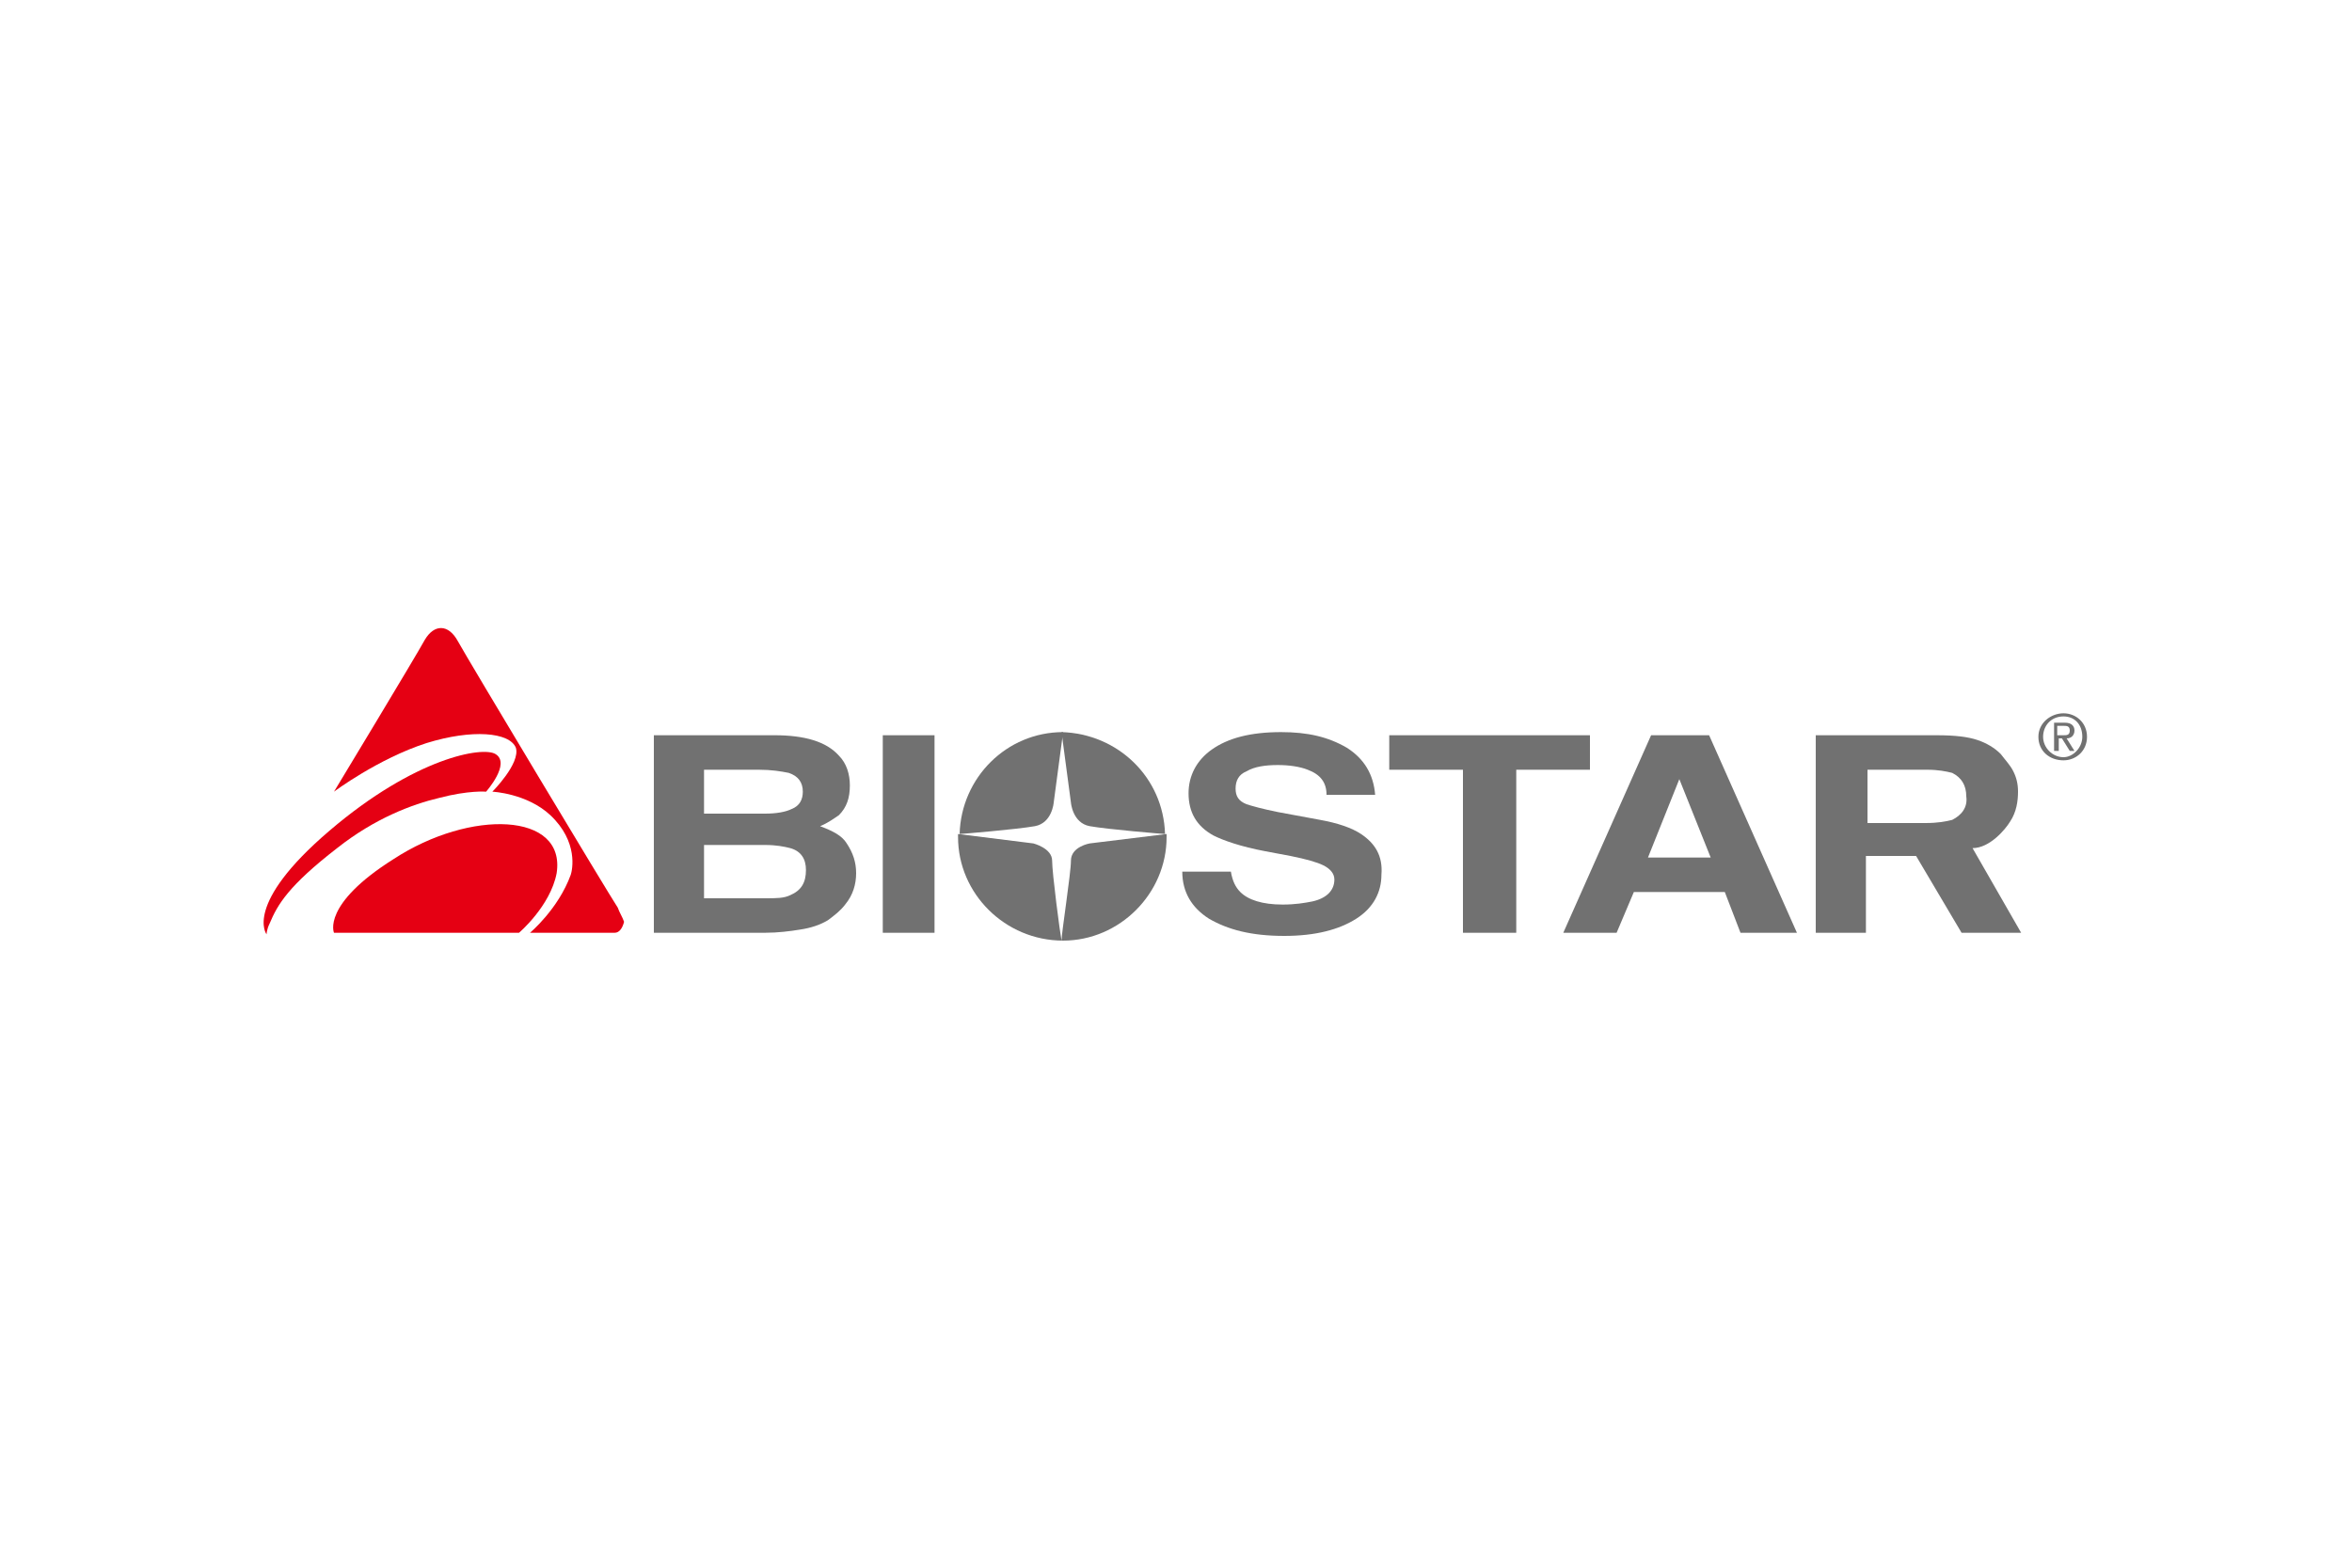 <?xml version="1.0" encoding="utf-8"?>
<!-- Generator: Adobe Illustrator 23.0.1, SVG Export Plug-In . SVG Version: 6.00 Build 0)  -->
<svg version="1.1" id="Слой_1" xmlns="http://www.w3.org/2000/svg" xmlns:xlink="http://www.w3.org/1999/xlink" x="0px" y="0px"
	 width="150px" height="100px" viewBox="0 0 150 100" style="enable-background:new 0 0 150 100;" xml:space="preserve">
<style type="text/css">
	.st0{fill:#717171;}
	.st1{fill:#E50013;}
</style>
<g>
	<g>
		<path class="st0" d="M130.3,47c0-0.7,0.5-1.3,1.3-1.3c0.7,0,1.2,0.5,1.2,1.3c0,0.7-0.6,1.3-1.2,1.3
			C130.9,48.3,130.3,47.7,130.3,47z M131.6,48.5c0.8,0,1.5-0.6,1.5-1.5c0-0.9-0.7-1.5-1.5-1.5c-0.8,0-1.6,0.6-1.6,1.5
			C130,47.9,130.7,48.5,131.6,48.5z M131.2,47.1h0.3l0.5,0.8h0.3l-0.5-0.8c0.3,0,0.5-0.2,0.5-0.5c0-0.3-0.2-0.5-0.6-0.5H131v1.8h0.3
			V47.1z M131.2,46.9v-0.6h0.4c0.2,0,0.4,0,0.4,0.3c0,0.3-0.2,0.3-0.4,0.3H131.2z"/>
		<path class="st0" d="M52.3,52.7c0.5-0.2,0.9-0.5,1.2-0.7c0.5-0.5,0.7-1.1,0.7-1.9c0-0.7-0.2-1.4-0.7-1.9c-0.8-0.9-2.2-1.3-4.1-1.3
			h-7.7v12.6h7.1c0.8,0,1.6-0.1,2.2-0.2c0.7-0.1,1.3-0.3,1.8-0.6c0.4-0.3,0.8-0.6,1.1-1c0.5-0.6,0.7-1.3,0.7-2
			c0-0.7-0.2-1.3-0.6-1.9C53.7,53.3,53.1,53,52.3,52.7z M44.9,49.1h3.5c0.8,0,1.4,0.1,1.9,0.2c0.6,0.2,0.9,0.6,0.9,1.2
			c0,0.5-0.2,0.9-0.7,1.1c-0.4,0.2-1,0.3-1.7,0.3h-3.9V49.1z M50.4,57.1c-0.4,0.2-0.9,0.2-1.6,0.2h-3.9v-3.4h3.9
			c0.7,0,1.2,0.1,1.6,0.2c0.7,0.2,1,0.7,1,1.4C51.4,56.3,51.1,56.8,50.4,57.1z"/>
		<rect x="56.3" y="46.9" class="st0" width="3.3" height="12.6"/>
		<path class="st0" d="M86.8,53.2c-0.6-0.4-1.5-0.7-2.6-0.9l-2.7-0.5c-1-0.2-1.7-0.4-2-0.5c-0.5-0.2-0.7-0.5-0.7-1
			c0-0.5,0.2-0.9,0.7-1.1c0.5-0.3,1.2-0.4,2-0.4c0.7,0,1.4,0.1,1.9,0.3c0.8,0.3,1.2,0.8,1.2,1.6h3.1c-0.1-1.3-0.7-2.3-1.8-3
			c-1.2-0.7-2.5-1-4.2-1c-2,0-3.4,0.4-4.4,1.1c-1,0.7-1.5,1.7-1.5,2.8c0,1.2,0.5,2.1,1.6,2.7c0.6,0.3,1.7,0.7,3.3,1l1.6,0.3
			c1,0.2,1.7,0.4,2.1,0.6c0.4,0.2,0.7,0.5,0.7,0.9c0,0.7-0.5,1.2-1.4,1.4c-0.5,0.1-1.1,0.2-1.9,0.2c-1.3,0-2.2-0.3-2.7-0.8
			c-0.3-0.3-0.5-0.7-0.6-1.3h-3.1c0,1.3,0.6,2.3,1.7,3c1.2,0.7,2.7,1.1,4.8,1.1c2,0,3.5-0.4,4.6-1.1c1.1-0.7,1.6-1.7,1.6-2.8
			C88.2,54.6,87.7,53.8,86.8,53.2z"/>
		<polygon class="st0" points="101.4,46.9 88.6,46.9 88.6,49.1 93.3,49.1 93.3,59.5 96.7,59.5 96.7,49.1 101.4,49.1 		"/>
		<path class="st0" d="M105.3,46.9l-5.6,12.6h3.4l1.1-2.6h5.8l1,2.6h3.6L109,46.9H105.3z M105.1,54.7l2-5l2,5H105.1z"/>
		<path class="st0" d="M125.8,54.1c1.1,0,2.1-1.2,2.4-1.7c0.4-0.6,0.5-1.3,0.5-1.9c0-0.5-0.1-0.9-0.3-1.3c-0.2-0.4-0.5-0.7-0.8-1.1
			c-0.4-0.4-0.9-0.7-1.5-0.9c-0.6-0.2-1.4-0.3-2.6-0.3h-7.7v12.6h3.2v-4.9h3.2l2.9,4.9h3.8L125.8,54.1z M124.5,52.3
			c-0.4,0.1-0.9,0.2-1.7,0.2h-3.7v-3.4h3.8c0.7,0,1.2,0.1,1.6,0.2c0.6,0.3,0.9,0.8,0.9,1.5C125.5,51.5,125.1,52,124.5,52.3z"/>
		<path class="st0" d="M67.2,51.2l0.6-4.5c-3.6,0-6.5,2.9-6.6,6.5c0.1,0,3.7-0.3,4.8-0.5C67.1,52.5,67.2,51.2,67.2,51.2z"/>
		<path class="st0" d="M69.5,52.7c1.1,0.2,4.7,0.5,4.8,0.5c-0.1-3.6-3-6.4-6.6-6.5l0.6,4.5C68.3,51.2,68.4,52.5,69.5,52.7z"/>
		<path class="st0" d="M69.5,53.8c0,0-1.2,0.2-1.2,1.1c0,0.8-0.6,4.6-0.6,5.1c-0.1-0.5-0.6-4.3-0.6-5.1c0-0.8-1.2-1.1-1.2-1.1
			l-4.8-0.6c0,0.1,0,0.1,0,0.2c0,3.6,3,6.6,6.7,6.6c3.6,0,6.6-3,6.6-6.6c0-0.1,0-0.1,0-0.2L69.5,53.8z"/>
	</g>
	<g>
		<path class="st1" d="M39.4,57.9c-0.6-0.9-9.6-15.9-10.2-17c-0.6-1.1-1.5-1.1-2.1-0.1c-0.6,1.1-5.8,9.7-5.8,9.7s2.8-2.1,5.9-3.1
			c2.9-0.9,5.3-0.7,5.7,0.3c0.3,1-1.5,2.8-1.5,2.8s2.2,0.1,3.7,1.5c1.8,1.7,1.4,3.5,1.3,3.8c-0.8,2.2-2.6,3.7-2.6,3.7s3.6,0,5.4,0
			c0.3,0,0.5-0.3,0.6-0.7C39.7,58.5,39.5,58.2,39.4,57.9z"/>
		<path class="st1" d="M28,50.9c1.9-0.5,3-0.4,3-0.4s1.6-1.8,0.6-2.4c-0.8-0.5-5.1,0.2-10.6,4.9c-5.5,4.7-4,6.6-4,6.6s0-0.3,0.2-0.7
			c0.5-1.2,1.2-2.4,4.3-4.8C23.9,52.2,26.3,51.3,28,50.9z"/>
		<path class="st1" d="M25.1,54.8c-4.6,2.9-3.8,4.7-3.8,4.7h11.8c0,0,2-1.7,2.4-3.8C36.1,51.8,30,51.6,25.1,54.8z"/>
	</g>
</g>
</svg>
